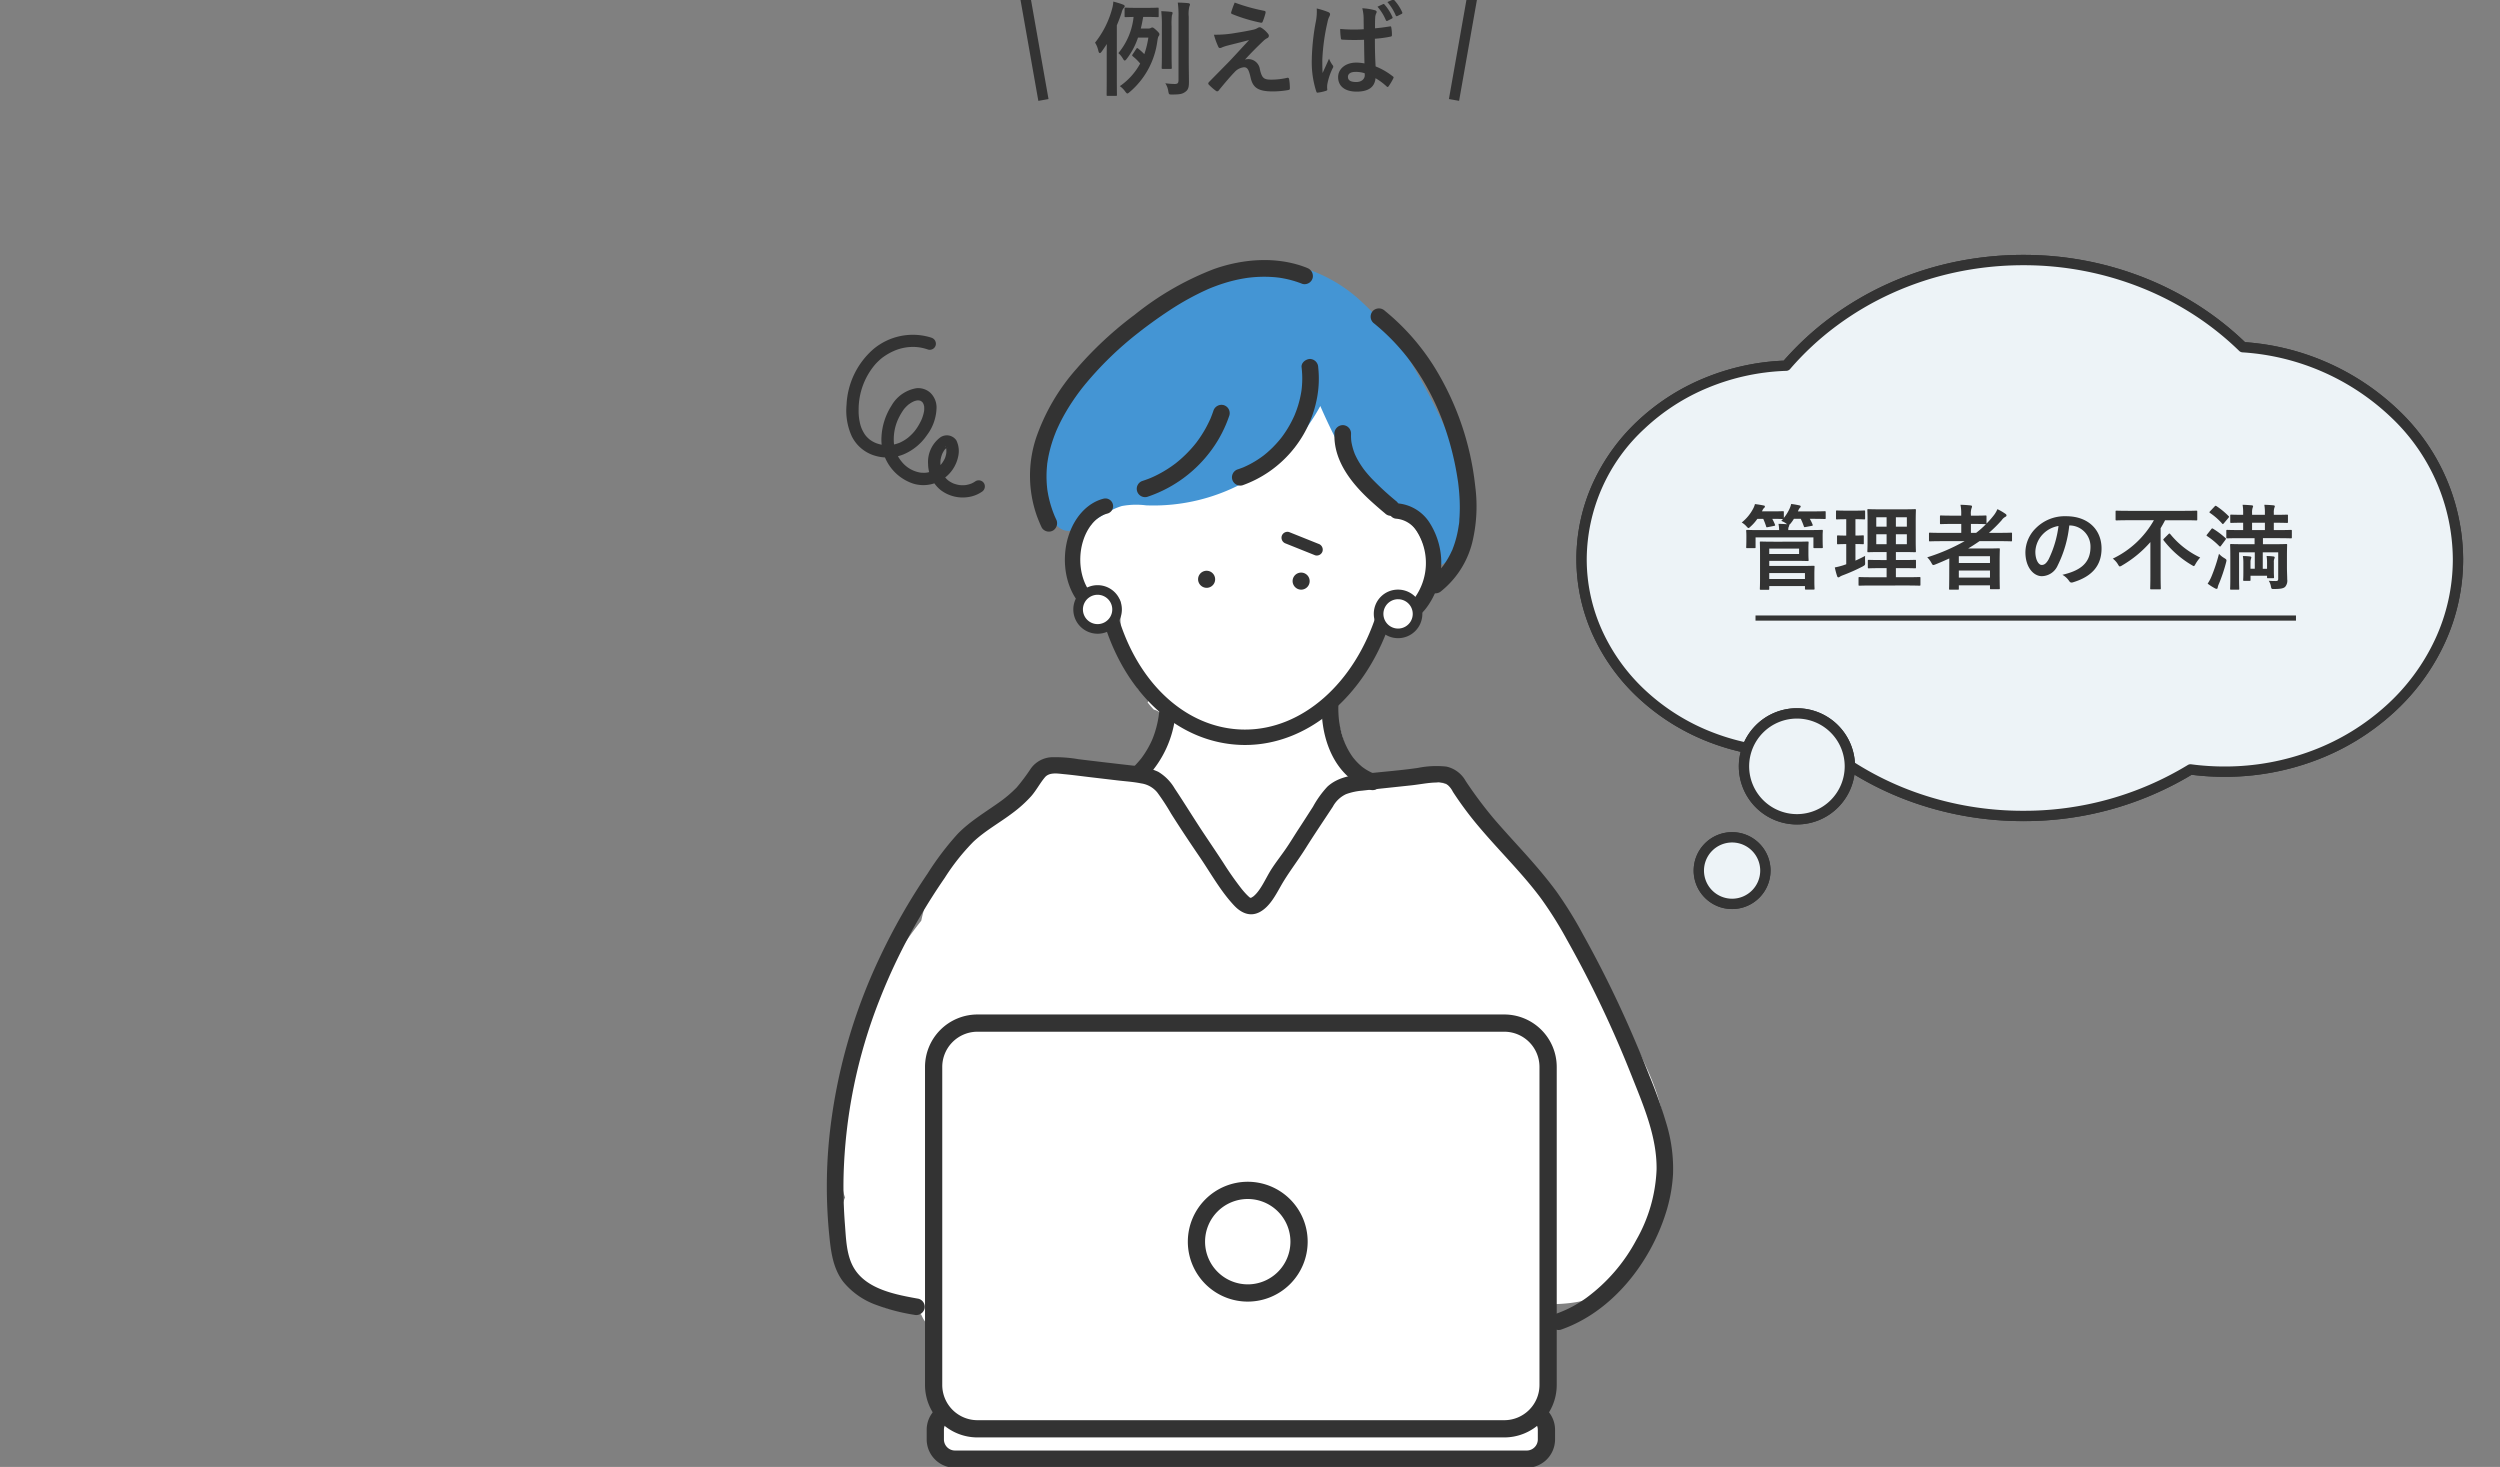 <svg xmlns="http://www.w3.org/2000/svg" width="484" height="284"><rect width="100%" height="100%" fill="#808080" stroke="none"/><defs><clipPath id="a"><path data-name="長方形 2961" transform="translate(3817 -5002)" fill="#fff" stroke="#707070" d="M0 0h484v284H0z"/></clipPath></defs><g data-name="マスクグループ 69" clip-path="url(#a)" transform="translate(-3817 5002)"><g data-name="グループ 6664"><path data-name="線 57" fill="none" stroke="#333" stroke-width="2.001" d="M4101.976-5002.352l-3.48 19.7"/><path data-name="パス 4074" d="M4037.86-4996.48c.18-.7.32-1.44.46-2.24h.84c1.38 0 1.82.04 1.96.04.18 0 .2-.02.2-.22v-1.4c0-.2-.02-.22-.2-.22-.14 0-.58.04-1.96.04h-2.26c-1.4 0-1.84-.04-1.96-.04-.2 0-.22.02-.22.22v1.4c0 .2.02.22.22.22.1 0 .48-.02 1.52-.04a13.058 13.058 0 01-2.94 7 4.4 4.4 0 01.88 1.08c.14.24.24.36.34.36s.22-.1.36-.28a14.125 14.125 0 002.22-4.16h2a17.434 17.434 0 01-.78 3.2 12.984 12.984 0 00-1.2-1.08c-.16-.14-.24-.12-.36.06l-.7 1.06c-.12.18-.14.24.06.4a9.96 9.96 0 011.4 1.38 12.62 12.62 0 01-3.94 4.38 4.177 4.177 0 011 .98c.22.3.34.44.46.44.1 0 .22-.1.42-.26a15.526 15.526 0 005.38-9.88c.1-.64.16-.84.26-.96a.549.549 0 00.14-.36c0-.18-.1-.32-.56-.76-.5-.46-.66-.56-.82-.56a.6.6 0 00-.28.1.923.923 0 01-.46.1zm-6.6 9.76c0 1.98-.02 2.94-.02 3.06 0 .2.02.22.2.22h1.58c.22 0 .22-.02.22-.22 0-.1-.02-1.08-.02-3.06v-10.38c.34-.8.66-1.62.94-2.5a1.961 1.961 0 01.36-.82c.14-.14.22-.24.22-.38s-.12-.24-.34-.32c-.62-.24-1.16-.38-1.86-.58a6.39 6.39 0 01-.26 1.48 18.011 18.011 0 01-3.28 6.48 4.567 4.567 0 01.62 1.5c.08.36.18.52.32.52.08 0 .2-.1.32-.26q.54-.75 1.02-1.5c-.02.9-.02 1.82-.02 2.52zm15.88-12a6.137 6.137 0 01.12-2.02 1.018 1.018 0 00.12-.42c0-.1-.12-.2-.3-.22-.64-.08-1.32-.1-2.06-.12a19 19 0 01.14 2.82v12.16c0 .64-.2.78-.74.78a15.964 15.964 0 01-1.82-.14 3.7 3.7 0 01.58 1.54c.12.64.12.64.76.64 1.62 0 2-.14 2.54-.52.6-.42.7-.96.7-1.94 0-1-.04-2.72-.04-4.12zm-5.2 7.22c0 1.7-.04 2.48-.04 2.62 0 .2.02.22.22.22h1.52c.2 0 .22-.02.22-.22 0-.12-.04-.92-.04-2.62v-5.38a13.472 13.472 0 01.06-2.14 1.9 1.9 0 00.14-.48c0-.08-.08-.18-.28-.2-.46-.06-1.26-.12-1.92-.14a25.326 25.326 0 01.12 2.98zm14.1-10a17.672 17.672 0 00-.68 1.86.266.266 0 00.18.36 30.813 30.813 0 005.58 1.68.287.287 0 00.34-.22 12.125 12.125 0 00.54-1.64c.06-.28-.02-.4-.22-.44a36.428 36.428 0 01-5.74-1.6zm-4.02 6.22a14.14 14.14 0 00.8 2.24c.1.24.2.34.34.34a.9.9 0 00.42-.12 7.738 7.738 0 011.08-.36c1.32-.34 2.66-.66 4.16-1.06-2.14 2.3-3.18 3.46-3.96 4.26l-3.78 3.84a.49.49 0 00-.16.32.318.318 0 00.1.2 10.929 10.929 0 001.4 1.22.372.372 0 00.22.08.35.35 0 00.28-.14c.68-.84 2.14-2.6 3.04-3.52a2.846 2.846 0 011.88-1c.7 0 .94.56 1.26 1.92.42 1.98 1.38 2.76 4.32 2.76a17.474 17.474 0 002.94-.26c.26-.04.36-.12.36-.32a10.435 10.435 0 00-.14-1.76c-.04-.22-.14-.34-.36-.3a13.46 13.46 0 01-3.1.36c-1.48 0-1.8-.32-2.2-1.96a2.276 2.276 0 00-2.18-2.02 2.482 2.482 0 00-.72.1c1.34-1.44 2.16-2.28 3.64-3.68a3.079 3.079 0 01.64-.46.539.539 0 00.36-.46.749.749 0 00-.22-.46 4.7 4.7 0 00-1.18-1.06c-.16-.1-.22-.14-.34-.14a.762.762 0 00-.44.14 2.907 2.907 0 01-.8.32c-.82.18-1.94.4-3.48.64a22.255 22.255 0 01-4.18.34zm29.14 5.56a8.346 8.346 0 00-1.6-.16c-2.02 0-3.5 1.18-3.5 2.82 0 1.72 1.28 2.8 3.58 2.8 2.36 0 3.5-.92 3.66-2.6a11.877 11.877 0 012.16 1.6.276.276 0 00.18.1.242.242 0 00.18-.12 10.8 10.8 0 00.92-1.54c.1-.22.08-.28-.1-.4a13.089 13.089 0 00-3.32-1.92c-.1-1.72-.14-3.12-.14-5.36a22.537 22.537 0 003.08-.42c.14-.02.22-.12.22-.3a8 8 0 00-.12-1.42c-.04-.22-.08-.3-.32-.24-.86.14-1.9.28-2.84.36 0-.92 0-1.44.04-2.12a2.256 2.256 0 01.16-.7.858.858 0 00.12-.34c0-.18-.14-.28-.36-.34a11.134 11.134 0 00-2.42-.38 8.245 8.245 0 01.26 1.96c0 .74.02 1.38.02 2.1a28.933 28.933 0 01-4.56-.06 12.252 12.252 0 00.14 1.82c.02.2.1.26.36.26a40.443 40.443 0 004.12.02c.02 1.58.04 3.04.08 4.58zm.04 1.9a2.817 2.817 0 01.02.4c0 .72-.64 1.3-1.64 1.3-1.18 0-1.62-.38-1.62-1s.58-.96 1.42-.96a5.5 5.5 0 011.82.26zm-9.28-12.54a10.065 10.065 0 01-.14 2.36 43.618 43.618 0 00-.82 7.6 18.5 18.5 0 00.86 6.08c.1.28.18.3.4.24a8.376 8.376 0 001.5-.34c.18-.06.26-.12.24-.26a3.777 3.777 0 01.02-1.06 11.855 11.855 0 011.02-3.04.58.58 0 00.12-.32.432.432 0 00-.12-.28 5.318 5.318 0 01-.7-1.26c-.42 1-.84 1.86-1.24 2.78-.06-.84-.06-1.76-.06-2.56a39.715 39.715 0 011-7.28 4.059 4.059 0 01.36-1.1 1.021 1.021 0 00.14-.44c0-.16-.08-.28-.3-.4a15.617 15.617 0 00-2.28-.72zm11.76-.34a9.52 9.52 0 011.62 2.6.219.219 0 00.34.12l.82-.42c.16-.08.18-.16.12-.3a9.332 9.332 0 00-1.54-2.42.211.211 0 00-.28-.08zm1.92-.9a9.579 9.579 0 011.62 2.6c.06.12.14.18.32.1l.8-.4a.225.225 0 00.12-.34 8.454 8.454 0 00-1.54-2.34c-.1-.12-.16-.14-.28-.08z" fill="#333"/><path data-name="線 56" fill="none" stroke="#333" stroke-width="2.001" d="M4015.527-5002.348l3.48 19.7"/></g><g data-name="グループ 5603" transform="translate(3376 -5679.121)"><path data-name="パス 1334" d="M621.322 742.494a11.886 11.886 0 00-11.3 2.275 15.2 15.2 0 00-5.13 10.72 12.052 12.052 0 001 6.074 7.286 7.286 0 004.4 3.753 8.4 8.4 0 005.567-.2 10.351 10.351 0 004.6-3.756 9.142 9.142 0 001.859-5.4 3.96 3.96 0 00-1.184-2.779 3.5 3.5 0 00-2.72-.9 6.858 6.858 0 00-4.82 3.375 12.355 12.355 0 00-1.939 6.021 8.977 8.977 0 006.217 9.095 6.738 6.738 0 005.507-.784 6.945 6.945 0 003.127-4.5 4.708 4.708 0 00-.363-3.125 2.227 2.227 0 00-3.153-.527 5.954 5.954 0 00-2.311 5.159 6.6 6.6 0 002.4 4.976 7.029 7.029 0 005.51 1.36 6.214 6.214 0 002.5-1 1.224 1.224 0 00.428-1.632 1.2 1.2 0 00-1.632-.428 5.454 5.454 0 01-.488.3c-.061.034-.419.2-.232.125a5.858 5.858 0 01-1.1.316c-.353.076.134-.008-.081.014-.1.01-.191.018-.286.024q-.23.013-.46.008a5.6 5.6 0 01-.574-.04c.209.026.013 0-.025-.008-.112-.024-.226-.043-.338-.07q-.279-.067-.552-.161a7.87 7.87 0 01-.215-.079c.179.068 0 0-.031-.015a6.773 6.773 0 01-.506-.267 5.7 5.7 0 01-.194-.122c-.03-.02-.287-.2-.129-.082a4.586 4.586 0 01-.74-.728c.122.149-.032-.045-.058-.084a6.329 6.329 0 01-.159-.243 7.177 7.177 0 01-.275-.511c-.164-.327.038.113-.039-.089a22.117 22.117 0 01-.1-.274q-.072-.222-.126-.449a6.91 6.91 0 01-.06-.286c-.01-.053-.043-.3-.018-.087a5.762 5.762 0 01-.038-.583q-.005-.292.019-.584c.006-.077.013-.155.024-.232-.028.205 0 .007.01-.029.044-.19.08-.379.135-.566q.033-.112.07-.222c0-.007.133-.35.048-.148a4.908 4.908 0 01.516-.909c.208-.3-.082.076.063-.072a2.586 2.586 0 01.207-.2c-.166.137.4-.179.161-.1-.018.006.207-.056.207-.056-.022.117-.4-.1-.142.023-.038-.018-.474-.144-.3-.218v-.04l.041.132a2.952 2.952 0 01.069.3c.043.211-.012-.277.013.081a5.1 5.1 0 01.015.567c0 .075-.01.15-.014.225-.019.353.029-.134-.009.074a5.622 5.622 0 01-.113.495 4.389 4.389 0 01-.186.535c.022-.051.087-.175-.019.027-.053.1-.1.2-.159.3q-.127.225-.275.439c-.027.039-.174.238-.054.084-.047.061-.1.12-.148.179a5.859 5.859 0 01-.836.806c.142-.111-.015.007-.038.023-.081.053-.16.109-.242.162q-.221.14-.453.261a5.213 5.213 0 01-.261.126c-.2.089.255-.08-.09.034-.184.061-.365.124-.553.171q-.112.028-.226.051c.018 0-.354.057-.184.035s-.208.015-.188.013q-.119.008-.238.009c-.2 0-.393-.012-.59-.02-.035 0-.236-.024-.033 0a4.469 4.469 0 01-.346-.061 5.847 5.847 0 01-3.444-2.13l-.152-.186c.112.144-.041-.06-.066-.094q-.157-.22-.3-.451t-.265-.47c-.046-.089-.088-.18-.133-.269-.108-.214.025.09-.068-.155a8.153 8.153 0 01-.336-1.109 5.45 5.45 0 01-.157-1.16 9.381 9.381 0 011.033-4.682 11.96 11.96 0 01.616-1.074c.05-.077.1-.153.152-.229-.031.046.221-.311.122-.18s.149-.18.128-.157q.118-.138.243-.269.169-.176.35-.34c.091-.082.184-.163.28-.238-.042.033-.145.1.05-.035.15-.1.3-.2.457-.295q.128-.075.261-.143c.04-.02.343-.149.14-.07a3.929 3.929 0 01.429-.14c.088-.023.178-.042.268-.058.193-.035-.268-.01.056 0h.211c.31-.024-.134-.039.044-.005.085.016.168.043.252.06.222.045-.108-.092.1.039.061.038.124.072.186.111-.156-.1-.01-.014.025.019.07.067.139.133.2.206.121.14-.094-.21.046.077.032.066.073.13.107.2-.1-.187.007.025.024.08.029.09.046.183.073.274.069.236.009-.131.024.141.009.158.016.315.012.473 0 .1-.01.2-.018.3-.017.225.055-.275-.011.1a7.163 7.163 0 01-.307 1.164 5.719 5.719 0 01-.369.869 10.817 10.817 0 01-.62 1.093 8.1 8.1 0 01-1.417 1.672c-.122.112-.249.219-.375.327-.3.258.084-.057-.1.082q-.124.093-.252.181a8.154 8.154 0 01-1.07.626c-.074.036-.15.071-.226.105.147-.066-.041.017-.06.024a8.03 8.03 0 01-.566.194q-.23.068-.464.12c-.1.022-.2.041-.294.059a5.08 5.08 0 01-.178.03q.149-.018.019 0a7.382 7.382 0 01-1.139.042 9.511 9.511 0 01-.478-.035c-.378-.035.124.024-.1-.014a8.395 8.395 0 01-.352-.067 6.737 6.737 0 01-1.079-.327c.171.068-.192-.091-.254-.122a6.124 6.124 0 01-.562-.324 6.55 6.55 0 01-.244-.166c-.022-.016-.174-.14-.039-.029a5.769 5.769 0 01-.439-.4 3.763 3.763 0 01-.648-.825 6.274 6.274 0 01-.839-2.158 10.072 10.072 0 01-.218-2.345 13.471 13.471 0 013.2-8.812 11.8 11.8 0 01.84-.845 7.156 7.156 0 01.8-.649 11.3 11.3 0 011.026-.645q.251-.14.509-.267.115-.057.231-.11s.35-.155.183-.084a9.2 9.2 0 014.517-.761 8.793 8.793 0 012.145.482 1.2 1.2 0 001.468-.833 1.217 1.217 0 00-.833-1.468" fill="#333"/><path data-name="パス 1335" d="M717.307 785.821a12.777 12.777 0 00-1.576-5.189 17.509 17.509 0 00-2.544-3.24c-1.158-1.2-2.324-2.37-3.382-3.655a33.9 33.9 0 01-3.532-6.082 34.079 34.079 0 01-1.934-7.065 32.948 32.948 0 01-.184-4.415l-.206-1.535-.581-1.379a5.721 5.721 0 00-2.759-2.363 5.507 5.507 0 00-2.991-.4 5.37 5.37 0 00-3.314 1.586 28.323 28.323 0 00-4.083 6.041q-.192.154-.374.324c-.266.249-.529.5-.79.757a5.915 5.915 0 00-4.427.624 34.218 34.218 0 00-7.816 6.684 24.7 24.7 0 00-6.995 5.3 8.94 8.94 0 00-2.064.256 13.481 13.481 0 00-2.568 1.047c-.695.331-1.373.7-2.035 1.087a8.84 8.84 0 00-5.276-.272 8.238 8.238 0 00-2.076.844 7.483 7.483 0 00-.9.656 8.147 8.147 0 00-.9.733 8.64 8.64 0 00-1.428 1.9q-.147.279-.275.564a8.091 8.091 0 00-1.916 2.091 8.265 8.265 0 00-1.2 3.978 4.173 4.173 0 00.019.837 10.992 10.992 0 00.385 2.25 20.245 20.245 0 001.278 2.914l.9 1.168 1.167.9a5.709 5.709 0 003.68.686 5.819 5.819 0 001.189-.282q.1.428.209.852a32.917 32.917 0 00.424 8.153 25.492 25.492 0 001.572 5.405 43.318 43.318 0 001.363 3.019.729.729 0 01.611.394 2.568 2.568 0 00.471.666 1.388 1.388 0 00.452.3.705.705 0 01.27 1.14 16.815 16.815 0 001.2 1.391l.009.01a3.176 3.176 0 01.961.417 3.08 3.08 0 011.318 1.99 31.691 31.691 0 01-.054 4.99 4.824 4.824 0 00-2.513 2.335 36.11 36.11 0 00-3.386 10.368 7.594 7.594 0 00.244 3.575 15.381 15.381 0 00.256 7.617 15.814 15.814 0 002.019 4.067c.927 1.315 1.956 2.559 2.962 3.815q1.36 1.7 2.713 3.4c.165.687.332 1.372.507 2.057a5.924 5.924 0 001.483 2.547 5.6 5.6 0 002.9 1.518q1.046 1.3 2.1 2.594a9.934 9.934 0 004.541 3.181 8.312 8.312 0 006.59-.762 12.4 12.4 0 003.889-3.855c.7-.982 1.316-2.036 1.962-3.057l8.322-13.139 2.052-3.24a5.821 5.821 0 000-5.825c-.057-.106-.111-.213-.168-.319a5.9 5.9 0 001.425-5.52q-1.571-6.456-3.425-12.838a72.128 72.128 0 00-2.239-6.973 2.755 2.755 0 01.587-.689 56.517 56.517 0 004.585-4.283 2.807 2.807 0 01.152-.815 8.292 8.292 0 013.167-4.047c.249-.428.522-.843.776-1.268q.168-.633.3-1.274a.88.88 0 01-.042-.283v-.5a.7.7 0 011.223-.409.663.663 0 01.144.284 18.815 18.815 0 002.651-2.134 15.339 15.339 0 003.345-4.588 15.93 15.93 0 001.3-3.642 13.357 13.357 0 00.279-3.987" fill="#fff"/><path data-name="パス 1336" d="M760.475 885.41c-3.476-8.235-8.615-15.715-13.429-23.237a52.866 52.866 0 00-12.287-21.13 50.106 50.106 0 00-4.78-4.308 33.443 33.443 0 01-4.509-4.1 8.885 8.885 0 01-.261-.4c-.1-.156-.183-.319-.282-.474a5.981 5.981 0 00-2.07-2.071 12.359 12.359 0 00-1.527-.636 20.184 20.184 0 00-2.265-.671 29.258 29.258 0 00-6.06-.776 30.086 30.086 0 00-6.084.579 22.542 22.542 0 00-4.521 1.353 27.477 27.477 0 00-5.224 2.7 4.896 4.896 0 01-.075.335 7.878 7.878 0 01-.876 1.877c-.319.554-.68 1.084-1.05 1.6-1.841 2.59-3.922 5.009-5.941 7.46-.95 1.154-1.9 2.308-2.81 3.494-.435.566-.889 1.143-1.272 1.756a3.33 3.33 0 01-.473 1.407 3.1 3.1 0 01-4.26.858 3.432 3.432 0 01-1.417-3.218q-3.343-4.691-6.335-9.62-1.16-1.913-2.264-3.858a18.023 18.023 0 00-2.903-4.007 10.635 10.635 0 00-5.656-2.944c-1.9-.3-3.819-.466-5.738-.594q-5-.334-10.008-.181a2.324 2.324 0 00-.313-.018 8.42 8.42 0 00-1.667.236 5.907 5.907 0 00-3.45 2.651l-.084.2a7.965 7.965 0 00-3.219 2.758 16.9 16.9 0 00-3.558 1.989 23.342 23.342 0 00-3.935 3.554c-.085.1-.169.2-.253.305a9.073 9.073 0 00-3.358 2.025 14.74 14.74 0 00-2.657 3.645 37.568 37.568 0 00-3.1 7.117 44.138 44.138 0 00-1.147 4.3 72.67 72.67 0 00-15.264 36.784 62.088 62.088 0 000 14.708 8.493 8.493 0 00.515 2.1c-.028.063-.059.12-.085.185-3.1 7.459.353 15.966 6.633 20.469a4.836 4.836 0 004.77.494 33.982 33.982 0 003.4 1.476c.077.165.153.33.231.494 1.664 3.48 5.995 3.516 8.666 1.518a36.435 36.435 0 009.507-.367 4.7 4.7 0 003-1.839c9.789 1.791 20.206.537 30.047.112q19.921-.859 39.841-1.737l18.656-.094c4.608-.023 9.263.145 13.865-.12 4.995-.287 9.8-1.719 12.879-5.907a11.838 11.838 0 002.2-6.444 25.788 25.788 0 004.386-8.667c2.259-7.749.953-15.81-2.133-23.124m-45.829 17.527a5.668 5.668 0 00-.061.365l-2.02.078a5.776 5.776 0 00-.446-.445zm-51.388-.023q-4.791.25-9.576.672-2.151-.343-4.3-.678z" fill="#fff"/><path data-name="パス 1337" d="M725.569 772.519a40.746 40.746 0 00-1.306-3.951 124.893 124.893 0 00-9.3-19.888 53.57 53.57 0 00-10.902-13.639 28.723 28.723 0 00-15.731-7.11c-7.776-.723-15.439 2.544-21.857 6.994-10.277 7.125-22.242 16.536-24.628 29.573-.657 3.59.659 8.535 2.1 11.786 2.87 6.493 6.543 2.806 11.354.114a12.608 12.608 0 012.882-1.308 15.3 15.3 0 014.719-.132 36.7 36.7 0 0033.711-19.236 117.827 117.827 0 008.135 15.463c.988 1.581 2.108 3.221 3.815 3.971a19.677 19.677 0 003.584.82 9.992 9.992 0 017.38 10.756 11.327 11.327 0 006.578-9.256 14.85 14.85 0 00-.535-4.957" fill="#4495d4"/><path data-name="パス 1338" d="M692.988 748.223a18.515 18.515 0 01.123 2.595q-.016.648-.076 1.294c-.018.2-.041.39-.064.585-.047.405.06-.364-.007.039l-.055.349a20.064 20.064 0 01-.595 2.522q-.181.593-.4 1.174c-.075.2-.156.4-.236.606-.107.271.009-.013.026-.057-.055.147-.126.29-.191.433a21.439 21.439 0 01-1.217 2.3q-.308.505-.644.993-.2.293-.412.579l-.142.19q-.161.211.035-.044l-.147.186a21.1 21.1 0 01-1.744 1.926q-.423.412-.868.8-.222.193-.451.38c-.091.075-.184.148-.276.222-.253.2.24-.179-.094.071a19.3 19.3 0 01-2.431 1.55c-.416.223-.841.426-1.271.62-.369.167.327-.128-.05.023-.11.044-.219.089-.329.131-.258.1-.518.193-.78.281a1.61 1.61 0 10.856 3.105 22.3 22.3 0 0014.334-16.44 20.227 20.227 0 00.324-6.412 1.65 1.65 0 00-1.61-1.61c-.788.035-1.715.714-1.61 1.61" fill="#333"/><path data-name="パス 1339" d="M675.909 756.67a23.542 23.542 0 01-.52 1.394c-.115.284.011 0 .018-.042a1.756 1.756 0 01-.15.34q-.408.9-.893 1.769-.516.918-1.113 1.788-.28.409-.578.805l-.15.2c.032-.042.207-.262.023-.032-.1.129-.207.258-.312.385a23.956 23.956 0 01-2.911 2.957c-.236.2-.476.4-.719.59s-.01.008.032-.024l-.2.149q-.249.186-.5.364-.835.59-1.719 1.105-.99.577-2.034 1.053l-.226.1c-.043.019-.367.158-.149.066.2-.086-.044.017-.094.037l-.288.114c-.385.15-.775.288-1.167.417a1.61 1.61 0 00.856 3.105 25.3 25.3 0 0013.783-11.125 24.78 24.78 0 002.116-4.659 1.621 1.621 0 00-1.124-1.98 1.648 1.648 0 00-1.98 1.124" fill="#333"/><path data-name="パス 1340" d="M694.013 728.969c-5.718-2.271-12.277-1.78-17.992.239a57.241 57.241 0 00-15.287 8.8 71 71 0 00-11.317 10.51 39.566 39.566 0 00-7.856 13.462 23.384 23.384 0 00.22 15.145c.268.72.569 1.428.893 2.125a1.617 1.617 0 002.2.578 1.655 1.655 0 00.578-2.2l-.2-.436c-.045-.1-.193-.466-.077-.175-.131-.33-.263-.659-.383-.993q-.317-.885-.557-1.794-.233-.884-.388-1.785-.037-.214-.069-.429c0-.013-.033-.181-.027-.184s.038.324.009.061c-.034-.305-.068-.609-.091-.915a21.1 21.1 0 01.027-3.563c.025-.276.04-.563.092-.836 0 .005-.046.317-.017.131l.035-.238q.037-.237.078-.474.151-.859.364-1.706a26.934 26.934 0 011.109-3.4c.053-.132.1-.269.162-.4-.138.289 0 .011.055-.124q.185-.423.383-.841.384-.814.813-1.606a38.482 38.482 0 011.923-3.174q.514-.766 1.061-1.511.264-.361.536-.717c.03-.04.2-.257.069-.091l.031-.039.318-.4a65.91 65.91 0 0110.6-10.388l.661-.519c.142-.112-.083.064-.09.069l.188-.145.376-.286q.717-.543 1.445-1.071a89.334 89.334 0 013.593-2.488 52.5 52.5 0 017.574-4.144c.17-.075-.019.008-.045.019l.272-.112q.239-.1.479-.192.515-.2 1.036-.387 1.01-.359 2.043-.651t2.093-.507q.547-.111 1.1-.2a30.402 30.402 0 01.594-.09c-.208.026.19-.022.228-.026a24.887 24.887 0 014.283-.131q.514.03 1.027.083c.068.007.646.077.3.031.194.026.388.056.581.088a20.393 20.393 0 012.079.458 19.81 19.81 0 012.022.683 1.615 1.615 0 001.98-1.124 1.657 1.657 0 00-1.124-1.98" fill="#333"/><path data-name="パス 1341" d="M706.818 739.573a41.254 41.254 0 014.584 4.3q1.034 1.132 1.986 2.337l.247.315c-.194-.25-.047-.061-.008-.009.16.213.321.426.479.641q.473.645.923 1.306a47.715 47.715 0 013.113 5.286q.709 1.4 1.331 2.845c.034.078.152.36.021.046.052.123.1.247.154.371q.152.371.3.745.293.747.564 1.5a57.02 57.02 0 012.7 10.73q.026.17.05.341c.012.088.081.482.005.028.032.189.049.381.072.572q.083.687.142 1.377c.077.9.124 1.8.134 2.7s-.016 1.788-.087 2.679a5.858 5.858 0 01-.128 1.236c.128-.4.014-.105 0 .017l-.034.222q-.061.386-.135.771a19.875 19.875 0 01-.742 2.779q-.109.312-.229.619a1.7 1.7 0 01-.123.306c.243-.363 0 .008-.055.12q-.294.651-.644 1.276t-.762 1.22a4.1 4.1 0 01-.393.543c.293-.3.033-.045-.026.028q-.142.176-.289.348a15.754 15.754 0 01-2.194 2.093 1.613 1.613 0 000 2.277 1.658 1.658 0 002.277 0 17.585 17.585 0 005.965-9.343 29.914 29.914 0 00.576-11.039 55.008 55.008 0 00-7.9-22.983 44.246 44.246 0 00-9.594-10.887 1.65 1.65 0 00-2.277 0 1.628 1.628 0 000 2.277" fill="#333"/><path data-name="パス 1342" d="M682.047 821.35c-.313 0-.626-.006-.941-.019-12.153-.486-22.522-10.071-26.633-24.516-4.4-.981-7.535-5.987-7.3-11.961.22-5.5 3.27-10.091 7.417-11.175a1.491 1.491 0 11.754 2.884c-2.843.743-5.027 4.28-5.192 8.409-.19 4.748 2.323 8.8 5.6 9.024a1.491 1.491 0 011.339 1.11c3.579 13.677 13.05 22.8 24.128 23.245.273.011.548.016.82.016 11.051 0 21.226-8.932 25.5-22.5a1.491 1.491 0 011.9-.965 4.221 4.221 0 001.178.218 5.256 5.256 0 004.247-2.238 11.553 11.553 0 00.511-12.769 5.256 5.256 0 00-4.055-2.57 1.491 1.491 0 01.119-2.979 8.148 8.148 0 016.405 3.879 14.518 14.518 0 01-.652 16.3 8.148 8.148 0 01-6.695 3.355q-.271-.011-.541-.042c-4.897 14.101-15.91 23.293-27.909 23.294z" fill="#333"/><path data-name="パス 1343" d="M699.344 761.035c-.181 5.223 3.208 9.531 6.846 12.9a84.937 84.937 0 002.951 2.575 1.61 1.61 0 002.277-2.277 54.349 54.349 0 01-4.959-4.572c-.39-.422-.767-.855-1.127-1.3-.05-.062-.292-.377-.177-.222l-.167-.227q-.25-.343-.485-.7a15.506 15.506 0 01-.853-1.448 15.14 15.14 0 01-.359-.751c-.127-.284.09.237-.021-.053a31.74 31.74 0 01-.165-.444 11.972 11.972 0 01-.473-1.84c-.007-.041-.049-.243-.007-.023.049.253-.014-.123-.016-.145q-.022-.211-.035-.424c-.022-.35-.023-.7-.011-1.05a1.623 1.623 0 00-1.61-1.61 1.643 1.643 0 00-1.61 1.61" fill="#333"/><path data-name="パス 1344" d="M665.351 815.485c-.006.051-.068.508-.011.114l-.05.338q-.059.37-.13.739-.138.7-.326 1.392t-.426 1.361q-.125.351-.263.7c-.055.137-.109.263-.019.054-.054.124-.108.249-.164.372a18.232 18.232 0 01-1.377 2.484q-.206.312-.424.615l-.2.274c-.269.363.2-.245-.082.1-.318.389-.645.768-.99 1.133a1.61 1.61 0 002.277 2.277 20.669 20.669 0 005.406-11.962 1.613 1.613 0 00-1.61-1.61 1.657 1.657 0 00-1.61 1.61" fill="#333"/><path data-name="パス 1345" d="M696.887 813.817c-.1 4.968 1.457 10.544 5.353 13.876a12.645 12.645 0 004.07 2.343 1.62 1.62 0 001.98-1.125 1.651 1.651 0 00-1.125-1.98 15.913 15.913 0 01-.432-.16c-.274-.1.284.13-.087-.038q-.408-.186-.8-.406-.36-.2-.7-.435c-.106-.071-.209-.147-.313-.22-.047-.033-.243-.177-.055-.038.207.154-.075-.062-.093-.077a11.147 11.147 0 01-1.176-1.121c-.183-.2-.348-.416-.526-.62-.142-.163.172.248.053.068a1.746 1.746 0 00-.1-.131q-.145-.2-.281-.4a14.082 14.082 0 01-.86-1.465c-.125-.246-.241-.5-.356-.748-.154-.338.072.194-.033-.074-.061-.155-.123-.31-.182-.466a18.5 18.5 0 01-.881-3.282c-.029-.164-.054-.329-.08-.494-.059-.38.027.259-.016-.122a20.78 20.78 0 01-.141-2.882 1.61 1.61 0 10-3.22 0" fill="#333"/><path data-name="パス 1346" d="M618.849 928.563c-4.326-.781-9.976-1.775-12.476-5.865-1.51-2.467-1.572-5.695-1.792-8.5q-.355-4.549-.271-9.118a100.083 100.083 0 016.963-34.382 112.514 112.514 0 017.76-15.965q2.294-3.923 4.876-7.669a41.868 41.868 0 015.532-6.972c2.314-2.175 5.137-3.7 7.651-5.619a24.394 24.394 0 003.516-3.172c1.016-1.148 1.7-2.518 2.68-3.684.869-1.039 2.486-.733 3.682-.622 1.664.154 3.322.38 4.982.576l5.365.633c1.53.18 3.1.272 4.609.583a4.937 4.937 0 013.129 1.758 43.94 43.94 0 012.661 4.079c1.8 2.863 3.686 5.674 5.588 8.471 2.139 3.143 4.019 6.568 6.639 9.35 1.347 1.43 3.1 2.251 4.986 1.223 1.928-1.049 3.064-3.317 4.112-5.145 1.406-2.454 3.169-4.695 4.672-7.088 1.719-2.738 3.544-5.43 5.32-8.132a5.6 5.6 0 012.554-2.43 11.863 11.863 0 013.129-.68c3.191-.368 6.391-.69 9.585-1.037 1.586-.173 3.164-.508 4.763-.541a4.137 4.137 0 011.881.215 4.231 4.231 0 011.329 1.577 67.693 67.693 0 005.493 7.3c3.811 4.469 8.035 8.6 11.549 13.32a74.155 74.155 0 015.04 8.027q2.385 4.236 4.572 8.58 4.371 8.686 7.948 17.741c2.293 5.775 4.94 11.866 4.835 18.195a29.793 29.793 0 01-3.928 13.619 33.374 33.374 0 01-9.6 11.15 23.186 23.186 0 01-5.874 3.11 1.65 1.65 0 00-1.124 1.98 1.625 1.625 0 001.98 1.125c9.925-3.43 17.327-12.915 20.377-22.714a30.384 30.384 0 001.358-7.437 29.948 29.948 0 00-1.18-9.392 95.63 95.63 0 00-3.411-9.656q-1.864-4.744-3.919-9.411-4.027-9.134-8.892-17.867a78.666 78.666 0 00-5.161-8.349c-1.862-2.535-3.906-4.925-6.005-7.265-2.04-2.274-4.124-4.508-6.112-6.827a81.262 81.262 0 01-5.461-7.306 5.664 5.664 0 00-3.748-2.8 18.087 18.087 0 00-5.494.257c-3.29.481-6.615.727-9.918 1.092-2.707.3-5.492.607-7.6 2.525a19.014 19.014 0 00-2.8 3.892c-.891 1.382-1.771 2.77-2.674 4.144s-1.743 2.789-2.676 4.134c-.9 1.3-1.9 2.564-2.751 3.9-1.078 1.7-2.021 4.042-3.449 5.194.014-.011-.3.2-.415.255-.229.113.218-.089-.013 0-.054.02-.31.124-.126.033.1-.048-.161-.118.085 0a2.349 2.349 0 00-.285-.085c-.028 0 .438.087.161.055-.066-.008-.147-.1-.2-.129.1.058.122.117-.111-.1-.146-.137-.29-.274-.429-.418-.309-.321-.6-.659-.881-1a61.568 61.568 0 01-3.613-5.143c-1.224-1.874-2.477-3.727-3.72-5.588-1.936-2.9-3.743-5.878-5.68-8.773a9.081 9.081 0 00-3.193-3.238 13.577 13.577 0 00-4.8-1.185q-5.313-.6-10.621-1.247a26.811 26.811 0 00-5.183-.388 5.266 5.266 0 00-4.041 2.174 39.143 39.143 0 01-2.73 3.658 24.267 24.267 0 01-3.55 3c-2.716 1.925-5.6 3.635-7.928 6.044a55.831 55.831 0 00-5.788 7.637 119.7 119.7 0 00-9.185 16.068 107 107 0 00-9.9 35.508 95.136 95.136 0 00.04 18.447c.32 3.187.71 6.421 2.722 9.036a14.607 14.607 0 006.354 4.456 37.747 37.747 0 007.374 1.923 1.655 1.655 0 001.98-1.124 1.624 1.624 0 00-1.124-1.98" fill="#333"/><path data-name="パス 1347" d="M692.899 791.279a1.652 1.652 0 10-1.652-1.652 1.671 1.671 0 001.652 1.652" fill="#333"/><path data-name="パス 1348" d="M674.6 790.925a1.652 1.652 0 10-1.652-1.652 1.67 1.67 0 001.652 1.652" fill="#333"/><path data-name="パス 1351" d="M689.941 782.353l5.685 2.278a1.16 1.16 0 001.423-.808 1.191 1.191 0 00-.808-1.422l-5.685-2.279a1.16 1.16 0 00-1.422.808 1.191 1.191 0 00.808 1.422" fill="#333"/><path data-name="パス 1352" d="M711.674 792.202a3.77 3.77 0 103.768 3.772 3.77 3.77 0 00-3.768-3.772" fill="#fff"/><path data-name="パス 1353" d="M711.667 791.271a4.7 4.7 0 11-4.7 4.7 4.673 4.673 0 014.705-4.7zm0 7.54a2.839 2.839 0 000-5.678v-.933.931a2.839 2.839 0 000 5.678z" fill="#333"/><path data-name="パス 1354" d="M657.264 795.11a3.77 3.77 0 11-3.768-3.772 3.77 3.77 0 013.768 3.772" fill="#fff"/><path data-name="パス 1355" d="M653.494 799.81a4.7 4.7 0 114.7-4.7 4.673 4.673 0 01-4.701 4.7zm0-7.54a2.839 2.839 0 100 5.678v.931-.931a2.839 2.839 0 000-5.678z" fill="#333"/><path data-name="パス 1356" d="M736.573 959.612h-110.68a3.817 3.817 0 01-3.817-3.817v-1.866a3.817 3.817 0 013.817-3.817h110.68a3.817 3.817 0 013.817 3.817v1.866a3.817 3.817 0 01-3.817 3.817" fill="#fff"/><path data-name="長方形 197" d="M625.893 948.443h110.68a5.492 5.492 0 015.486 5.486v1.865a5.492 5.492 0 01-5.486 5.486h-110.68a5.492 5.492 0 01-5.486-5.486v-1.865a5.492 5.492 0 015.486-5.486zm110.68 9.5a2.151 2.151 0 002.148-2.148v-1.866a2.151 2.151 0 00-2.148-2.148h-110.68a2.151 2.151 0 00-2.149 2.148v1.865a2.151 2.151 0 002.149 2.149z" fill="#333"/><path data-name="パス 1357" d="M732.234 953.739h-102a8.48 8.48 0 01-8.48-8.48v-61.585a8.48 8.48 0 018.48-8.48h102a8.48 8.48 0 018.48 8.48v61.589a8.48 8.48 0 01-8.48 8.48" fill="#fff"/><path data-name="長方形 198" d="M630.232 873.525h102a10.161 10.161 0 0110.151 10.149v61.584a10.16 10.16 0 01-10.149 10.149h-102a10.16 10.16 0 01-10.151-10.149v-61.584a10.161 10.161 0 0110.149-10.149zm102 78.545a6.819 6.819 0 006.811-6.811v-61.585a6.819 6.819 0 00-6.812-6.812h-102a6.819 6.819 0 00-6.811 6.812v61.584a6.819 6.819 0 006.811 6.811z" fill="#333"/><path data-name="パス 1358" d="M692.496 917.511a9.931 9.931 0 11-9.931-9.931 9.931 9.931 0 019.931 9.931" fill="#fff"/><path data-name="楕円形 368" d="M682.564 905.91a11.6 11.6 0 11-11.6 11.6 11.613 11.613 0 0111.6-11.6zm0 19.863a8.263 8.263 0 10-8.263-8.263 8.272 8.272 0 008.263 8.263z" fill="#333"/><path data-name="パス 1329" d="M786.801 747.92c10.71-12.457 27.282-20.451 45.884-20.451a60.788 60.788 0 0142.518 16.871c23.312 1.651 41.664 19.388 41.664 41.025 0 22.727-20.246 41.151-45.221 41.151a50.092 50.092 0 01-6.566-.433 61.848 61.848 0 01-32.395 9.008 61.324 61.324 0 01-37.755-12.723 45.455 45.455 0 01-6.551.477c-22.747 0-41.188-16.781-41.188-37.481 0-20.218 17.6-36.688 39.61-37.444" fill="#edf3f7"/><path data-name="パス 1329 - アウトライン" d="M832.685 836.09a63.76 63.76 0 01-20.779-3.44 60.648 60.648 0 01-17.258-9.233 46.6 46.6 0 01-6.273.428 45.448 45.448 0 01-16.387-3.012 42.49 42.49 0 01-13.406-8.226 38.369 38.369 0 01-9.061-12.232 35.49 35.49 0 01-.148-29.7 38.22 38.22 0 018.682-12.059 42.309 42.309 0 0112.886-8.29 45.2 45.2 0 0115.387-3.385 57.79 57.79 0 018.946-8.27 60.465 60.465 0 0111.095-6.558 62.512 62.512 0 0112.592-4.177 64.633 64.633 0 0113.724-1.467 63.369 63.369 0 0123.919 4.613 61.063 61.063 0 0110.36 5.4 58.865 58.865 0 018.675 6.886 47.889 47.889 0 0129.838 13.273 40.065 40.065 0 0112.39 28.722 38.732 38.732 0 01-3.647 16.439 42.028 42.028 0 01-9.925 13.4 46.553 46.553 0 01-14.688 9.013 49.8 49.8 0 01-17.962 3.3 51.3 51.3 0 01-6.345-.4 62.893 62.893 0 01-32.615 8.975zm-37.477-14.773l.336.262a58.619 58.619 0 0017.012 9.18 61.765 61.765 0 0020.129 3.331 60.866 60.866 0 0031.872-8.86l.3-.185.352.046a49.292 49.292 0 006.435.424 47.81 47.81 0 0017.243-3.167 44.561 44.561 0 0014.061-8.622 40.038 40.038 0 009.457-12.762 36.747 36.747 0 003.461-15.6 38.081 38.081 0 00-11.79-27.293 45.919 45.919 0 00-28.945-12.735l-.365-.026-.262-.255a56.811 56.811 0 00-8.633-6.9 59.061 59.061 0 00-10.023-5.219 61.378 61.378 0 00-23.163-4.467 62.629 62.629 0 00-13.3 1.421 60.509 60.509 0 00-12.187 4.043 58.462 58.462 0 00-10.727 6.337 55.723 55.723 0 00-8.912 8.3l-.286.332-.438.015a43.251 43.251 0 00-15.128 3.251 40.317 40.317 0 00-12.281 7.9 34.6 34.6 0 00-11.235 25.296 33.381 33.381 0 003.144 14.168 36.38 36.38 0 008.593 11.594 40.5 40.5 0 0012.778 7.839 43.456 43.456 0 0015.673 2.879 44.637 44.637 0 006.407-.467z" fill="#333"/><path data-name="パス 1330" d="M786.801 747.92c10.71-12.457 27.282-20.451 45.884-20.451a60.788 60.788 0 0142.518 16.871c23.312 1.651 41.664 19.388 41.664 41.025 0 22.727-20.246 41.151-45.221 41.151a50.092 50.092 0 01-6.566-.433 61.848 61.848 0 01-32.395 9.008 61.324 61.324 0 01-37.755-12.723 45.455 45.455 0 01-6.551.477c-22.747 0-41.188-16.781-41.188-37.481 0-20.218 17.595-36.688 39.61-37.444z" fill="#edf3f7"/><path data-name="パス 1330 - アウトライン" d="M832.685 726.469a63.369 63.369 0 0123.919 4.613 61.063 61.063 0 0110.36 5.4 58.865 58.865 0 018.675 6.886 47.889 47.889 0 0129.838 13.273 40.065 40.065 0 0112.39 28.722 38.733 38.733 0 01-3.647 16.439 42.028 42.028 0 01-9.925 13.4 46.553 46.553 0 01-14.688 9.013 49.8 49.8 0 01-17.962 3.3 51.308 51.308 0 01-6.345-.4 62.893 62.893 0 01-32.615 8.971 63.76 63.76 0 01-20.779-3.44 60.648 60.648 0 01-17.258-9.229 46.6 46.6 0 01-6.273.428 45.448 45.448 0 01-16.387-3.012 42.49 42.49 0 01-13.406-8.226 38.368 38.368 0 01-9.061-12.232 35.49 35.49 0 01-.148-29.7 38.22 38.22 0 018.681-12.059 42.309 42.309 0 0112.887-8.29 45.2 45.2 0 0115.387-3.385 57.788 57.788 0 018.946-8.27 60.465 60.465 0 0111.095-6.558 62.512 62.512 0 0112.592-4.177 64.633 64.633 0 0113.724-1.467zm38.963 99.046a47.81 47.81 0 0017.243-3.167 44.561 44.561 0 0014.057-8.622 40.038 40.038 0 009.457-12.762 36.747 36.747 0 003.461-15.6 38.082 38.082 0 00-11.79-27.293 45.918 45.918 0 00-28.945-12.735 1 1 0 01-.627-.281 56.811 56.811 0 00-8.633-6.9 59.061 59.061 0 00-10.023-5.219 61.378 61.378 0 00-23.163-4.467 62.63 62.63 0 00-13.3 1.421 60.51 60.51 0 00-12.187 4.043 58.463 58.463 0 00-10.727 6.337 55.724 55.724 0 00-8.912 8.3 1 1 0 01-.724.347 43.252 43.252 0 00-15.128 3.251 40.317 40.317 0 00-12.281 7.9 34.6 34.6 0 00-11.235 25.296 33.381 33.381 0 003.144 14.168 36.38 36.38 0 008.593 11.594 40.5 40.5 0 0012.778 7.839 43.456 43.456 0 0015.673 2.879 44.639 44.639 0 006.407-.467 1 1 0 01.758.2 58.619 58.619 0 0017.012 9.18 61.765 61.765 0 0020.129 3.331 60.866 60.866 0 0031.872-8.86 1 1 0 01.654-.139 49.292 49.292 0 006.437.426z" fill="#333"/><path data-name="パス 1331" d="M778.636 825.482a10.249 10.249 0 1010.249-10.247 10.249 10.249 0 00-10.249 10.249" fill="#edf3f7"/><path data-name="パス 1331 - アウトライン" d="M788.885 836.735a11.249 11.249 0 117.955-3.295 11.176 11.176 0 01-7.955 3.295zm0-20.5a9.249 9.249 0 109.25 9.249 9.26 9.26 0 00-9.25-9.249z" fill="#333"/><path data-name="パス 1332" d="M778.636 825.482a10.249 10.249 0 1010.249-10.247 10.249 10.249 0 00-10.249 10.247z" fill="#edf3f7"/><path data-name="パス 1332 - アウトライン" d="M788.885 814.235a11.249 11.249 0 11-7.954 3.295 11.176 11.176 0 017.954-3.295zm0 20.5a9.249 9.249 0 10-9.249-9.249 9.26 9.26 0 009.249 9.249z" fill="#333"/><path data-name="パス 1333" d="M769.891 845.669a6.442 6.442 0 106.443-6.442 6.442 6.442 0 00-6.443 6.442" fill="#edf3f7"/><path data-name="パス 1333 - アウトライン" d="M776.334 853.111a7.442 7.442 0 117.441-7.442 7.451 7.451 0 01-7.441 7.442zm0-12.884a5.442 5.442 0 105.441 5.442 5.448 5.448 0 00-5.441-5.442z" fill="#333"/><circle data-name="楕円形 367" cx="6.442" cy="6.442" transform="translate(769.892 839.227)" fill="#edf3f7" r="6.442"/><path data-name="楕円形 367 - アウトライン" d="M776.334 838.227a7.442 7.442 0 11-7.442 7.442 7.45 7.45 0 017.442-7.442zm0 12.884a5.442 5.442 0 10-5.442-5.442 5.448 5.448 0 005.442 5.442z" fill="#333"/><path data-name="パス 3940" d="M784.462 781.995c-1.62 0-2.448-.036-2.556-.036-.18 0-.2.018-.2.2 0 .108.036.72.036 2.106v4.77c0 1.386-.036 1.962-.036 2.07 0 .18.018.2.2.2h1.422c.18 0 .2-.018.2-.2v-.526h6.912v.486c0 .18.018.2.2.2h1.458c.18 0 .2-.018.2-.2 0-.09-.036-.432-.036-1.332v-1.492c0-.9.036-1.26.036-1.368 0-.2-.018-.216-.2-.216-.126 0-.954.036-2.592.036h-5.976v-.99h4.986c1.584 0 2.322.036 2.43.036.18 0 .2-.018.2-.18 0-.126-.036-.468-.036-1.26v-.9c0-.792.036-1.134.036-1.242 0-.18-.018-.2-.2-.2-.108 0-.846.036-2.43.036zm5.976 6.066v1.152h-6.912v-1.152zm-1.134-3.69h-5.778v-1.044h5.778zm-2.088-4.626a1.455 1.455 0 01.072-.612.719.719 0 00.108-.288.2.2 0 00-.018-.108 1.032 1.032 0 00.27-.252 7.161 7.161 0 00.648-.918h1.332a13.554 13.554 0 01.594 1.44c.054.18.09.2.342.144l1.17-.216c.252-.054.252-.09.18-.27a6.916 6.916 0 00-.54-1.1h.306c1.836 0 2.466.036 2.574.036.18 0 .2-.018.2-.2v-1.112c0-.18-.018-.2-.2-.2-.108 0-.738.036-2.574.036h-2.61l.054-.108a1.987 1.987 0 01.342-.594.287.287 0 00.144-.252c0-.126-.09-.18-.288-.216-.378-.09-1.008-.2-1.548-.27a4.773 4.773 0 01-.306.9 7.866 7.866 0 01-1.116 1.8v-1.1c0-.18-.018-.2-.216-.2-.108 0-.594.036-2.106.036h-1.926l.128-.242a1.332 1.332 0 01.306-.432.31.31 0 00.144-.252c0-.144-.09-.2-.27-.216-.4-.09-1.08-.2-1.656-.27a3.6 3.6 0 01-.324.846 8.336 8.336 0 01-2.232 2.718 3.863 3.863 0 01.918.756c.2.216.288.324.378.324.108 0 .216-.108.414-.288a8.594 8.594 0 001.314-1.494h1.138a12.091 12.091 0 01.558 1.458c.054.2.09.2.342.144l1.188-.234c.252-.054.252-.09.18-.27a8.967 8.967 0 00-.522-1.1c1.44 0 1.926.036 2.07.036l-.324.36a3.968 3.968 0 01.972.522l.144.126a22.039 22.039 0 00-1.656-.072 6.683 6.683 0 01.126 1.206h-3.748c-1.692 0-2.3-.036-2.43-.036-.18 0-.2.018-.2.2 0 .108.036.378.036.882v.522c0 1.368-.036 1.6-.036 1.728 0 .18.018.2.2.2h1.4c.2 0 .216-.018.216-.2v-1.876h11.2v1.872c0 .18.018.2.2.2h1.422c.18 0 .2-.018.2-.2 0-.108-.036-.36-.036-1.728v-.632c0-.4.036-.666.036-.774 0-.18-.018-.2-.2-.2-.126 0-.738.036-2.43.036zm22.898 10.728c1.764 0 2.394.036 2.484.036.18 0 .2-.018.2-.2v-1.276c0-.18-.018-.2-.2-.2-.09 0-.72.036-2.484.036h-2.07v-1.762h1.368c1.638 0 2.214.036 2.322.036.18 0 .2-.018.2-.2v-1.24c0-.18-.018-.2-.2-.2-.108 0-.684.036-2.322.036h-1.368v-1.546h1.318c1.656 0 2.232.036 2.358.036.18 0 .2-.018.2-.18 0-.108-.036-.684-.036-2v-4c0-1.278.036-1.854.036-1.962 0-.18-.018-.2-.2-.2-.126 0-.7.036-2.358.036h-4.284c-1.638 0-2.232-.036-2.34-.036-.2 0-.216.018-.216.2 0 .126.036.684.036 1.962v4c0 1.314-.036 1.89-.036 2 0 .162.018.18.216.18.108 0 .7-.036 2.34-.036h1.17v1.548h-1.116c-1.656 0-2.214-.036-2.322-.036-.18 0-.2.018-.2.2v1.242c0 .18.018.2.2.2.108 0 .666-.036 2.322-.036h1.116v1.764h-2.736c-1.782 0-2.394-.036-2.5-.036-.18 0-.2.018-.2.2v1.272c0 .18.018.2.2.2.108 0 .72-.036 2.5-.036zm.054-7.992h-2.124v-1.926h2.124zm0-5.22v1.818h-2.124v-1.818zm-5.922 5.218v-1.924h2v1.924zm0-3.4v-1.818h2v1.818zm-4.032 3.366c.99 0 1.332.036 1.44.036.18 0 .18-.018.18-.2v-1.3c0-.2 0-.216-.18-.216-.108 0-.45.036-1.44.036v-3.162c1.206 0 1.584.036 1.674.036.18 0 .2-.018.2-.2v-1.314c0-.2-.018-.216-.2-.216-.09 0-.468.036-1.692.036h-1.872c-1.206 0-1.584-.036-1.692-.036-.162 0-.18.018-.18.216v1.318c0 .18.018.2.18.2.108 0 .486-.036 1.692-.036h.108v3.168c-1.134 0-1.476-.036-1.584-.036-.18 0-.2.018-.2.216v1.3c0 .18.018.2.2.2.108 0 .45-.036 1.584-.036v3.906l-.522.18a12.325 12.325 0 01-1.692.432 15.978 15.978 0 00.45 1.692c.072.18.144.234.234.234a.412.412 0 00.288-.126 3.209 3.209 0 01.558-.27 35.14 35.14 0 003.888-1.728c.468-.27.468-.27.45-.864-.018-.4-.018-.864 0-1.17-.63.342-1.242.63-1.872.918zm18.162 5.256c0 2.682-.036 3.294-.036 3.384 0 .18.018.2.2.2h1.494c.18 0 .2-.018.2-.2v-.648h6.028v.576c0 .162.018.18.2.18h1.49c.2 0 .216-.018.216-.18 0-.108-.036-.63-.036-3.294v-1.8c0-1.782.036-2.322.036-2.43 0-.2-.018-.216-.216-.216-.108 0-.882.036-2.412.036h-3.51a36.48 36.48 0 002.2-1.422h3.87c1.584 0 2.142.036 2.25.036.162 0 .18-.018.18-.2v-1.3c0-.162-.018-.18-.18-.18-.108 0-.666.036-2.25.036h-2.038a26.344 26.344 0 002.466-2.448 2.009 2.009 0 01.738-.666.311.311 0 00.196-.246.39.39 0 00-.216-.324 10.126 10.126 0 00-1.548-.9 5.182 5.182 0 01-.81 1.332 16.653 16.653 0 01-1.3 1.458v-1.368c0-.18-.018-.2-.216-.2-.108 0-.648.036-2.268.036h-.54v-.2a3.253 3.253 0 01.126-1.242.885.885 0 00.09-.36c0-.108-.108-.162-.288-.18a21.604 21.604 0 00-1.944-.126 8.429 8.429 0 01.144 1.854v.252h-1.63c-1.62 0-2.178-.036-2.286-.036-.18 0-.2.018-.2.2v1.278c0 .18.018.2.2.2.108 0 .666-.036 2.286-.036h1.638v1.728h-3.818c-1.584 0-2.124-.036-2.232-.036-.18 0-.2.018-.2.18v1.3c0 .18.018.2.2.2.108 0 .648-.036 2.232-.036h4.464a37.041 37.041 0 01-7.236 3.126 4.308 4.308 0 01.792 1.044c.18.324.252.45.4.45a1.531 1.531 0 00.4-.126c.918-.36 1.8-.756 2.682-1.152zm1.854 1.242v-1.364h6.032v1.364zm6.03-4.14v1.314h-6.03v-1.314zm-.774-6.21a17.086 17.086 0 01-1.908 1.692h-1.008v-1.728h.54c1.62 0 2.16.036 2.268.036zm16.2.252a4.089 4.089 0 014.032 4.176c0 3.4-2.394 4.662-5.436 5.382a3.818 3.818 0 011.26 1.134c.234.36.4.432.774.324 3.654-1.1 5.544-3.2 5.544-6.552 0-3.582-2.538-6.246-6.858-6.246a7.877 7.877 0 00-5.85 2.3 6.632 6.632 0 00-2.034 4.68c0 2.934 1.6 4.626 3.186 4.626a3.419 3.419 0 003.058-2.066 22.539 22.539 0 002.25-7.758zm-2.16.108a20.566 20.566 0 01-1.908 6.444c-.486.864-.882 1.1-1.35 1.1-.558 0-1.224-.918-1.224-2.574a5.183 5.183 0 011.4-3.33 5.421 5.421 0 013.082-1.64zm18.468-1.116a18.04 18.04 0 01-7.956 7.434 3.817 3.817 0 01.99 1.1c.18.306.252.414.378.414a1.116 1.116 0 00.4-.18 21.885 21.885 0 005.508-4.536v6.354c0 1.656-.036 2.466-.036 2.592 0 .18.018.2.2.2h1.656c.18 0 .2-.018.2-.2 0-.108-.036-.936-.036-2.592v-9.036c.306-.5.594-1.026.864-1.548h3.744c1.62 0 2.16.036 2.286.036.18 0 .2-.018.2-.216v-1.46c0-.2-.018-.216-.2-.216-.126 0-.666.036-2.286.036h-10.844c-1.62 0-2.178-.036-2.286-.036-.18 0-.2.018-.2.216v1.458c0 .2.018.216.2.216.108 0 .666-.036 2.286-.036zm1.98 3.528c-.18.18-.2.234-.072.4a19.289 19.289 0 005.382 4.734c.234.126.342.216.432.216.108 0 .18-.126.342-.414a6.833 6.833 0 01.9-1.242 16.526 16.526 0 01-5.796-4.54c-.072-.072-.108-.108-.162-.108s-.108.036-.18.108zm17.514-.054v1.168h-2.034c-1.746 0-2.376-.036-2.5-.036-.18 0-.2.018-.2.2 0 .126.036.7.036 2.214v4.248c0 1.314-.036 1.872-.036 1.98 0 .18.018.2.2.2h1.368c.18 0 .2-.018.2-.2 0-.09-.036-.7-.036-1.98v-5.058h3.042v3.186h-.828v-1.224a1.839 1.839 0 01.09-.7.865.865 0 00.072-.27c0-.072-.072-.162-.216-.18a11.812 11.812 0 00-1.422-.09 8.185 8.185 0 01.09 1.368v1.908c0 .882-.036 1.224-.036 1.332 0 .18.018.2.216.2h.99c.2 0 .216-.018.216-.2v-.798h3.2v.27c0 .2.018.216.2.216h.954c.18 0 .2-.018.2-.216 0-.108-.036-.378-.036-1.206v-1.634a1.633 1.633 0 01.108-.756.479.479 0 00.054-.216c0-.09-.09-.162-.2-.18a10.253 10.253 0 00-1.368-.09 8.319 8.319 0 01.09 1.368v1.1h-.83v-3.188h2.99v5.094c0 .342-.09.468-.45.468-.378 0-.792 0-1.386-.054a2.842 2.842 0 01.412 1.024c.108.594.126.576.666.576 1.224-.016 1.728-.106 2.088-.412a1.8 1.8 0 00.414-1.458c0-.558-.054-1.53-.054-2.34v-1.944c0-1.548.036-2.25.036-2.358 0-.18-.018-.2-.2-.2-.126 0-.738.036-2.484.036h-2v-1.17h2.916c1.764 0 2.376.036 2.466.036.2 0 .216-.018.216-.2v-1.238c0-.18-.018-.2-.216-.2-.09 0-.7.036-2.466.036h-.81v-1.422h.072c1.746 0 2.358.036 2.466.036.18 0 .2-.018.2-.2v-1.224c0-.162-.018-.18-.2-.18-.108 0-.72.036-2.466.036h-.072v-.342a2.986 2.986 0 01.108-1.026.73.73 0 00.09-.306c0-.072-.09-.144-.252-.162a26.354 26.354 0 00-1.782-.108 8.779 8.779 0 01.108 1.656v.288h-2.48v-.342a2.986 2.986 0 01.108-1.026.73.73 0 00.09-.306c0-.072-.09-.144-.252-.162a27.7 27.7 0 00-1.782-.108 8.779 8.779 0 01.108 1.656v.288c-1.62 0-2.2-.036-2.3-.036-.18 0-.2.018-.2.18v1.224c0 .18.018.2.2.2.108 0 .684-.036 2.3-.036v1.422h-.576c-1.764 0-2.376-.036-2.484-.036-.18 0-.2.018-.2.2v1.242c0 .18.018.2.2.2.108 0 .72-.036 2.484-.036zm-.486-1.566v-1.422h2.484v1.422zm-6.408 4.59a31.647 31.647 0 01-1.458 4.41 7.409 7.409 0 01-.738 1.368 10.508 10.508 0 001.44.918.733.733 0 00.324.09c.09 0 .162-.09.18-.234a2.939 2.939 0 01.234-.72 31.56 31.56 0 001.386-4.122c.144-.54.144-.576-.342-.882a4.187 4.187 0 01-1.026-.828zm-2.286-3.762a.543.543 0 00-.126.2c0 .054.054.09.126.144a14.271 14.271 0 012.34 1.926c.072.054.108.09.162.09s.108-.054.2-.18l.828-1.116c.072-.108.108-.162.108-.216 0-.036-.036-.09-.108-.144a15.711 15.711 0 00-2.394-1.8c-.162-.09-.2-.09-.342.09zm.576-4.482c-.09.09-.144.162-.144.2 0 .054.054.09.126.144a12.43 12.43 0 012.34 2.052c.144.144.162.144.36-.09l.846-1.008c.18-.216.162-.234.036-.36a14.962 14.962 0 00-2.34-1.926c-.18-.09-.2-.108-.378.09z" fill="#333"/><path data-name="線 58" d="M885.501 797.277H780.867v-1h104.634z" fill="#333"/></g></g></svg>